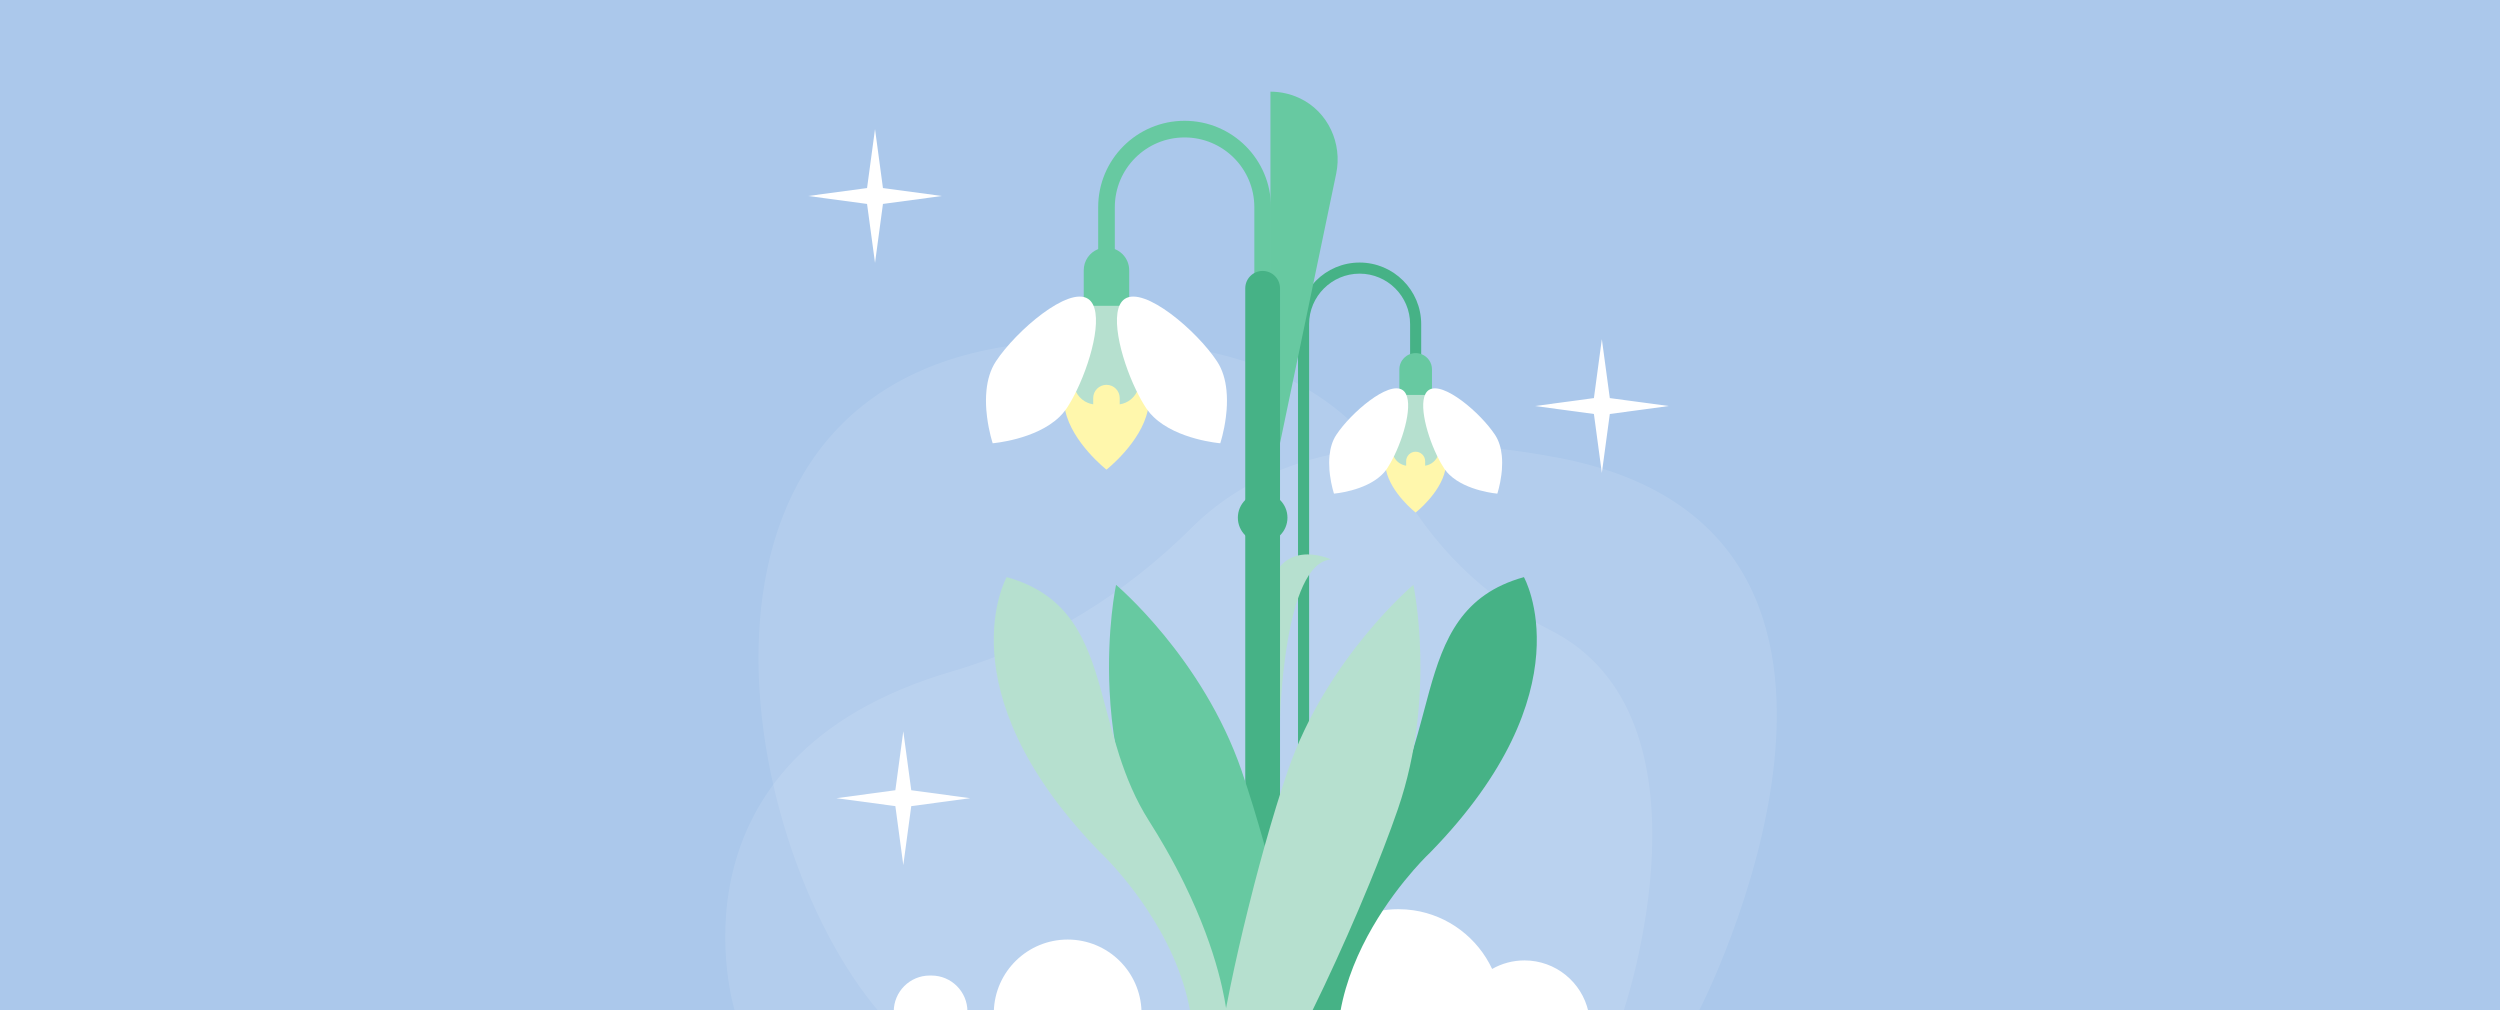 <?xml version="1.0" encoding="UTF-8"?>
<svg xmlns="http://www.w3.org/2000/svg" width="1200" height="485" viewBox="0 0 1200 485" fill="none">
  <rect x="0" y="0" width="1200" height="485" fill="#333333" stroke="none"/>
  <g clip-path="url(#clip0_1907_157)">
    <rect width="1200" height="485" fill="#ABC8EB"></rect>
    <path opacity="0.2" d="M352.78 485.531C352.78 485.531 314.558 363.818 457.246 322.213C500.863 309.494 540.097 285.189 572.274 253.093C599.962 225.471 651.715 201.592 747.524 219.651C934.722 254.917 815.353 485.531 815.353 485.531H352.78Z" fill="white" fill-opacity="0.5"></path>
    <path opacity="0.2" d="M779.222 485.533C779.222 485.533 827.766 343.684 743.29 302.012C712.007 286.576 686.956 261.179 670.228 230.561C650.824 195.015 606.129 158.005 503.581 164.091C312.814 175.425 351.41 402.775 421.835 485.533H779.222Z" fill="white" fill-opacity="0.5"></path>
    <path d="M433.581 351.023L437.403 379.311L465.69 383.133L437.403 386.942L433.581 415.229L429.772 386.942L401.484 383.133L429.772 379.311L433.581 351.023Z" fill="white"></path>
    <path d="M420.008 61.969L423.817 90.269L452.104 94.078L423.817 97.887L420.008 126.188L416.186 97.887L387.898 94.078L416.186 90.269L420.008 61.969Z" fill="white"></path>
    <path d="M768.885 162.797L772.708 191.084L800.995 194.893L772.708 198.715L768.885 227.003L765.076 198.715L736.789 194.893L765.076 191.084L768.885 162.797Z" fill="white"></path>
    <path d="M762.426 485.531H621.562C621.855 458.349 643.963 436.414 671.212 436.414C673.676 436.414 676.086 436.587 678.443 436.933C695.224 439.397 709.274 450.251 716.226 465.101C720.795 462.491 726.095 460.999 731.742 460.999C746.725 460.999 759.257 471.48 762.426 485.531Z" fill="white"></path>
    <path d="M606.075 407.231V99.453C606.075 78.757 589.294 61.977 568.598 61.977C547.902 61.977 531.121 78.757 531.121 99.453V134.386" stroke="#67C9A1" stroke-width="7.991" stroke-miterlimit="10"></path>
    <path d="M551.483 191.774C551.483 193.532 551.284 195.264 550.924 196.968C547.648 212.471 531.107 225.429 531.107 225.429C531.107 225.429 514.566 212.471 511.29 196.968C510.93 195.264 510.73 193.532 510.73 191.774C510.73 187.619 511.237 182.678 512.155 177.564C515.139 160.917 522.504 142.352 531.107 142.352C539.71 142.352 547.075 160.917 550.058 177.564C550.977 182.678 551.483 187.619 551.483 191.774Z" fill="#FFF7AC"></path>
    <path d="M542.014 129.712V147.891H520.199V129.712C520.199 125.144 523.009 121.229 526.991 119.617C528.257 119.084 529.642 118.805 531.107 118.805C537.126 118.805 542.014 123.692 542.014 129.712Z" fill="#67C9A1"></path>
    <path d="M546.836 183.238C546.836 187.766 544.092 191.642 540.19 193.306C539.338 193.679 538.419 193.946 537.46 194.079V191.069C537.46 187.553 534.623 184.716 531.107 184.716C527.591 184.716 524.741 187.553 524.741 191.069V194.079C523.796 193.932 522.877 193.679 522.011 193.306C518.109 191.642 515.379 187.753 515.379 183.238L516.404 177.565L517.71 170.426L519.308 161.61L522.011 146.773H540.19L542.894 161.61L544.505 170.426L545.797 177.565L546.836 183.238Z" fill="#B6E0CF"></path>
    <path d="M516.884 187.262C515.326 190.485 513.688 193.441 512.049 195.919C511.85 196.225 511.637 196.518 511.41 196.811C510.544 198.023 509.559 199.142 508.48 200.154C497.133 211.088 476.49 212.766 476.49 212.766C476.49 212.766 474.693 207.385 473.787 200.154C473.654 199.075 473.534 197.956 473.441 196.811C473.214 193.761 473.174 190.498 473.521 187.262C474.013 182.388 475.345 177.527 478.049 173.438C487.797 158.682 512.902 137.253 522.291 143.459C530.109 148.627 524.568 171.294 516.884 187.262Z" fill="white"></path>
    <path d="M588.774 196.811C588.681 197.956 588.561 199.075 588.428 200.154C587.522 207.385 585.724 212.766 585.724 212.766C585.724 212.766 565.068 211.088 553.735 200.154C552.656 199.142 551.67 198.023 550.805 196.811C550.578 196.518 550.365 196.225 550.165 195.919C548.527 193.441 546.889 190.485 545.331 187.262C537.633 171.294 532.093 148.627 539.911 143.459C549.3 137.253 574.417 158.682 584.166 173.438C586.87 177.527 588.202 182.388 588.694 187.262C589.027 190.498 589.001 193.761 588.774 196.811Z" fill="white"></path>
    <path d="M628.37 376.547H623.043V155.589C623.043 139.288 636.308 126.023 652.609 126.023C668.91 126.023 682.175 139.288 682.175 155.589V180.667H676.848V155.589C676.848 142.218 665.967 131.351 652.609 131.351C639.251 131.351 628.37 142.231 628.37 155.589V376.547Z" fill="#46B286"></path>
    <path d="M641.367 83.394L629.7 139.37L623.041 171.306L611.481 226.762L609.816 234.753V44C612.373 44 614.864 44.293 617.248 44.852C619.259 45.305 621.19 45.958 623.041 46.783C623.387 46.93 623.734 47.09 624.08 47.25C637.478 53.709 644.403 68.825 641.367 83.394Z" fill="#67C9A1"></path>
    <path d="M614.413 345.022C614.413 345.022 616.171 269.962 638.971 268.537C638.971 268.537 611.23 255.592 608.38 289.685C605.543 323.779 614.413 345.022 614.413 345.022Z" fill="#B6E0CF"></path>
    <path d="M614.41 138.397V398.683C614.41 403.291 610.668 407.02 606.06 407.02C601.452 407.02 597.723 403.291 597.723 398.683V138.397C597.723 133.789 601.452 130.047 606.06 130.047C608.364 130.047 610.455 130.979 611.96 132.497C613.478 134.002 614.41 136.093 614.41 138.397Z" fill="#46B286"></path>
    <path d="M606.074 260.391C612.65 260.391 617.98 255.06 617.98 248.484C617.98 241.909 612.65 236.578 606.074 236.578C599.499 236.578 594.168 241.909 594.168 248.484C594.168 255.06 599.499 260.391 606.074 260.391Z" fill="#46B286"></path>
    <path d="M664.886 221.87C664.886 223.135 665.032 224.373 665.286 225.599C667.643 236.732 679.509 246.028 679.509 246.028C679.509 246.028 691.389 236.732 693.733 225.599C693.986 224.373 694.132 223.135 694.132 221.87C694.132 218.886 693.773 215.344 693.107 211.668C690.963 199.722 685.675 186.391 679.496 186.391C673.316 186.391 668.029 199.722 665.885 211.668C665.219 215.344 664.859 218.886 664.859 221.87H664.886Z" fill="#FFF7AC"></path>
    <path d="M671.691 177.323V190.375H687.353V177.323C687.353 174.047 685.342 171.237 682.479 170.078C681.573 169.692 680.574 169.492 679.522 169.492C675.207 169.492 671.691 172.995 671.691 177.323Z" fill="#67C9A1"></path>
    <path d="M668.226 215.746C668.226 218.995 670.197 221.779 672.994 222.977C673.606 223.244 674.259 223.43 674.951 223.537V221.379C674.951 218.849 676.989 216.824 679.506 216.824C682.023 216.824 684.074 218.862 684.074 221.379V223.537C684.753 223.43 685.406 223.244 686.032 222.977C688.829 221.779 690.786 218.995 690.786 215.746L690.054 211.67L689.122 206.543L687.976 200.217L686.032 189.562H672.98L671.036 200.217L669.877 206.543L668.945 211.67L668.199 215.746H668.226Z" fill="#B6E0CF"></path>
    <path d="M689.722 218.637C690.841 220.955 692.013 223.072 693.198 224.857C693.345 225.083 693.491 225.283 693.651 225.496C694.277 226.362 694.983 227.174 695.755 227.893C703.906 235.737 718.715 236.949 718.715 236.949C718.715 236.949 720.007 233.087 720.66 227.893C720.753 227.121 720.846 226.322 720.913 225.496C721.073 223.312 721.099 220.968 720.86 218.637C720.5 215.135 719.554 211.645 717.61 208.715C710.618 198.128 692.586 182.745 685.847 187.194C680.24 190.909 684.209 207.17 689.722 218.637Z" fill="white"></path>
    <path d="M638.115 225.492C638.182 226.318 638.262 227.117 638.368 227.889C639.021 233.083 640.313 236.945 640.313 236.945C640.313 236.945 655.136 235.747 663.273 227.889C664.045 227.157 664.751 226.358 665.377 225.492C665.537 225.279 665.697 225.066 665.83 224.853C667.002 223.068 668.187 220.95 669.306 218.633C674.833 207.166 678.815 190.892 673.195 187.189C666.456 182.728 648.423 198.124 641.431 208.711C639.487 211.641 638.528 215.131 638.182 218.633C637.942 220.95 637.955 223.294 638.129 225.492H638.115Z" fill="white"></path>
    <path d="M625.907 485.53H584.395C571.783 459.893 559.144 430.82 549.968 407.021C547.371 400.282 545.054 393.956 543.096 388.269C536.277 368.425 533.454 348.755 532.615 331.761C531.15 302.182 535.704 280.727 535.704 280.727C535.704 280.727 577.323 315.699 596.021 370.077C599.497 380.185 603.293 392.544 607.062 405.995C607.155 406.341 607.248 406.674 607.355 407.021C614.32 431.978 621.206 460.585 625.907 485.53Z" fill="#67C9A1"></path>
    <path d="M686.609 409.084C686.609 409.084 683.279 412.174 678.445 417.714C667.484 430.273 648.746 455.404 643.379 485.529H625.945C626.332 482.626 626.997 478.644 628.129 473.69C631.965 456.789 641.168 428.622 663.209 393.942C670.321 382.741 674.875 370.955 678.445 359.315C681.348 349.899 683.612 340.577 686.063 331.76C693.094 306.549 701.751 285.294 731.477 277.023C731.477 277.023 762.254 331.454 686.609 409.084Z" fill="#46B286"></path>
    <path d="M671.027 388.269C669.07 393.969 666.752 400.282 664.155 407.021C662.025 412.548 659.707 418.368 657.243 424.361C655.619 428.316 653.941 432.338 652.196 436.413C645.231 452.728 637.48 469.775 629.728 485.53H588.203C588.31 484.997 588.403 484.465 588.509 483.932C589.149 480.589 589.828 477.166 590.547 473.69C593.038 461.558 595.941 448.892 599.044 436.413C600.043 432.365 601.068 428.343 602.094 424.361C603.639 418.447 605.197 412.641 606.768 407.021C606.875 406.674 606.968 406.341 607.061 405.995C610.83 392.544 614.626 380.185 618.102 370.077C636.8 315.699 678.419 280.727 678.419 280.727C678.419 280.727 689.726 333.905 671.027 388.269Z" fill="#B6E0CF"></path>
    <path d="M588.734 485.529H571.301C567.919 466.551 559.235 449.531 550.512 436.413C547.529 431.911 544.532 427.863 541.762 424.36C534.118 414.704 528.071 409.084 528.071 409.084C527.392 408.392 526.726 407.699 526.074 407.02C452.971 330.495 483.203 277.023 483.203 277.023C512.929 285.294 521.585 306.549 528.617 331.76C534.118 351.511 538.619 373.698 551.471 393.942C554.321 398.417 556.945 402.771 559.368 407.02C562.831 413.053 565.881 418.846 568.584 424.36C570.622 428.542 572.46 432.564 574.125 436.413C580.717 451.715 584.446 464.407 586.55 473.69C587.483 477.791 588.109 481.228 588.508 483.931C588.588 484.49 588.668 485.023 588.734 485.529Z" fill="#B6E0CF"></path>
    <path d="M547.927 485.531H477.035C477.515 466.367 493.203 450.984 512.488 450.984C531.772 450.984 547.447 466.367 547.927 485.531Z" fill="white"></path>
    <path d="M446.273 468.258H447.099C456.635 468.258 464.372 475.996 464.372 485.531H429C429 475.996 436.738 468.258 446.273 468.258Z" fill="white"></path>
  </g>
  <defs>
    <clipPath id="clip0_1907_157">
      <rect width="1200" height="485" fill="white"></rect>
    </clipPath>
  </defs>
</svg>
